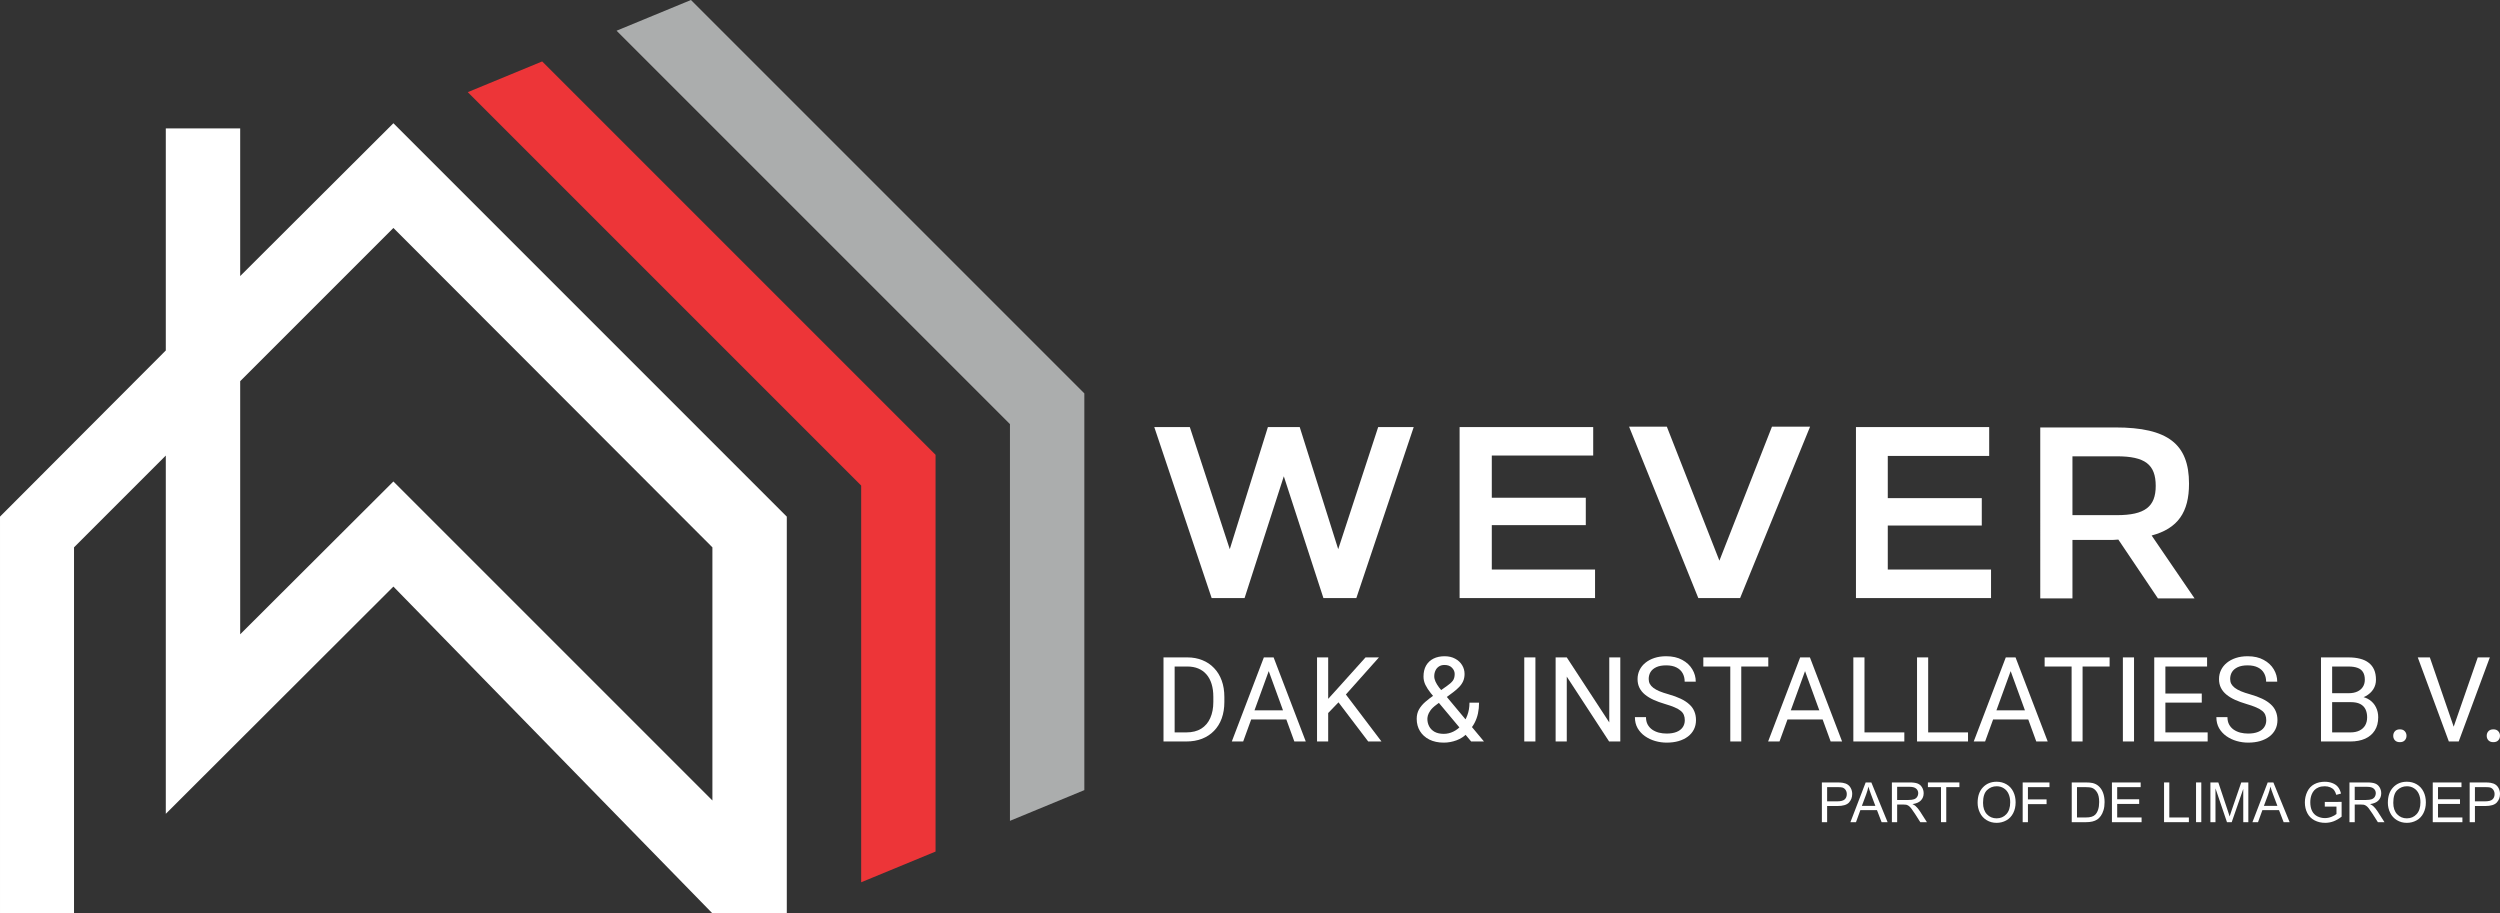 <svg xmlns:inkscape="http://www.inkscape.org/namespaces/inkscape" xmlns:sodipodi="http://sodipodi.sourceforge.net/DTD/sodipodi-0.dtd" xmlns="http://www.w3.org/2000/svg" xmlns:svg="http://www.w3.org/2000/svg" xmlns:rdf="http://www.w3.org/1999/02/22-rdf-syntax-ns#" xmlns:cc="http://creativecommons.org/ns#" xmlns:dc="http://purl.org/dc/elements/1.1/" viewBox="0 0 675.529 246.8" width="675.529" height="246.8" id="svg33" sodipodi:docname="Logo Wever Installaties wit.svg" inkscape:version="1.1.1 (3bf5ae0d25, 2021-09-20)"><rect x="0" y="0" width="675.529" height="246.8" fill="#333333" stroke="none"/><g id="g1026" transform="translate(-450.198,-654.489)"><path id="path20166" class="s0" d="m 636.898,654.489 -20.1,8.3 106.3,106.3 v 107.2 l 20.1,-8.3 v -107.2 z"></path><path id="path20168" class="s1" d="m 596.698,671.089 -20.1,8.3 106.3,106.3 v 107.2 l 20.1,-8.3 v -107.2 z"></path><path id="path20170" fill-rule="evenodd" class="s2" d="m 662.798,794.089 v 107.2 h -20.1 l -86.2,-88.3 -61.5,61.4 v -96.8 l -24.8,24.8 v 98.9 h -20 v -107.2 l 44.8,-44.9 v -60 h 20.1 v 39.9 l 41.4,-41.3 z m -92.4,4.4 72.3,72.3 v -68.4 l -86.2,-86.3 -41.4,41.4 v 68.4 l 41.4,-41.3 z m 246.3,17.6 h -8.9 l -10.7,-32.9 -10.6,32.9 h -8.9 l -15.5,-46.2 h 9.6 l 10.8,33 10.3,-33 h 8.6 l 10.4,33 10.8,-33 h 9.6 z m 64,-38.5 h -27.4 v 11.4 h 25.4 v 7.4 h -25.4 v 12 h 27.9 v 7.7 h -36.6 v -46.2 h 36.1 z m 39.7,38.5 h -11.3 l -18.7,-46.3 h 10.2 l 14.2,36.2 14.2,-36.2 h 10.3 z m 67.3,-38.4 h -27.4 v 11.4 h 25.4 v 7.4 h -25.4 v 11.9 h 27.9 v 7.7 h -36.5 v -46.2 h 36 z m 13.8,-7.7 h 20.3 c 14.2,0 19.9,4.5 19.9,15.2 0,7.7 -3,12.1 -10.1,14 l 11.6,17 h -9.9 l -10.7,-15.9 c -0.8,0.1 -1.8,0.1 -2.9,0.1 h -9.5 v 15.8 h -8.7 z m 8.7,7.8 v 15.9 h 12 c 7.6,0 10.5,-2.3 10.5,-7.9 0,-5.8 -2.9,-8 -10.5,-8 z" style="fill:#ffffff"></path><path d="m 942.489,876.65 v -10.737 h 4.05 q 1.069,0 1.633,0.103 0.791,0.132 1.326,0.505 0.535,0.366 0.857,1.033 0.33,0.666 0.33,1.465 0,1.37 -0.872,2.322 -0.872,0.945 -3.149,0.945 h -2.754 v 4.365 z m 1.421,-5.632 h 2.776 q 1.377,0 1.956,-0.513 0.579,-0.513 0.579,-1.443 0,-0.674 -0.344,-1.15 -0.337,-0.483 -0.893,-0.637 -0.359,-0.095 -1.326,-0.095 h -2.747 z" style="font-size:15px;font-family:Helvetica;white-space:pre;fill:#ffffff;stroke-width:1.241" id="path20172"></path><path d="m 950.202,876.65 4.123,-10.737 h 1.531 l 4.394,10.737 h -1.619 l -1.252,-3.252 h -4.49 l -1.179,3.252 z m 3.098,-4.409 h 3.64 l -1.121,-2.974 q -0.513,-1.355 -0.762,-2.227 -0.205,1.033 -0.579,2.051 z" style="font-size:15px;font-family:Helvetica;white-space:pre;fill:#ffffff;stroke-width:1.241" id="path20174"></path><path d="m 961.408,876.65 v -10.737 h 4.761 q 1.435,0 2.183,0.293 0.747,0.286 1.194,1.018 0.447,0.732 0.447,1.619 0,1.143 -0.74,1.926 -0.74,0.784 -2.285,0.996 0.564,0.271 0.857,0.535 0.623,0.571 1.179,1.428 l 1.868,2.922 h -1.787 l -1.421,-2.234 q -0.623,-0.967 -1.025,-1.479 -0.403,-0.513 -0.725,-0.718 -0.315,-0.205 -0.644,-0.286 -0.242,-0.051 -0.791,-0.051 h -1.648 v 4.768 z m 1.421,-5.999 h 3.054 q 0.974,0 1.523,-0.198 0.549,-0.205 0.835,-0.645 0.286,-0.447 0.286,-0.967 0,-0.762 -0.557,-1.252 -0.549,-0.491 -1.743,-0.491 h -3.398 z" style="font-size:15px;font-family:Helvetica;white-space:pre;fill:#ffffff;stroke-width:1.241" id="path20176"></path><path d="m 974.679,876.65 v -9.47 h -3.538 v -1.267 h 8.511 v 1.267 h -3.552 v 9.47 z" style="font-size:15px;font-family:Helvetica;white-space:pre;fill:#ffffff;stroke-width:1.241" id="path20178"></path><path d="m 984.574,871.42 q 0,-2.673 1.435,-4.182 1.436,-1.516 3.706,-1.516 1.487,0 2.681,0.71 1.194,0.71 1.816,1.985 0.63,1.267 0.63,2.878 0,1.633 -0.659,2.922 -0.659,1.289 -1.868,1.956 -1.208,0.659 -2.607,0.659 -1.516,0 -2.71,-0.732 -1.194,-0.732 -1.809,-2 -0.615,-1.267 -0.615,-2.681 z m 1.465,0.022 q 0,1.941 1.04,3.062 1.047,1.113 2.622,1.113 1.604,0 2.637,-1.128 1.04,-1.128 1.04,-3.201 0,-1.311 -0.447,-2.285 -0.44,-0.981 -1.296,-1.516 -0.85,-0.542 -1.912,-0.542 -1.509,0 -2.6,1.04 -1.084,1.033 -1.084,3.457 z" style="font-size:15px;font-family:Helvetica;white-space:pre;fill:#ffffff;stroke-width:1.241" id="path20180"></path><path d="m 996.747,876.65 v -10.737 h 7.244 v 1.267 h -5.823 v 3.325 h 5.039 v 1.267 h -5.039 v 4.878 z" style="font-size:15px;font-family:Helvetica;white-space:pre;fill:#ffffff;stroke-width:1.241" id="path20182"></path><path d="m 1010.004,876.65 v -10.737 h 3.699 q 1.252,0 1.912,0.154 0.923,0.212 1.575,0.769 0.85,0.718 1.267,1.838 0.425,1.113 0.425,2.549 0,1.223 -0.286,2.168 -0.286,0.945 -0.733,1.567 -0.447,0.615 -0.981,0.974 -0.527,0.352 -1.282,0.535 -0.747,0.183 -1.721,0.183 z m 1.421,-1.267 h 2.292 q 1.062,0 1.663,-0.198 0.608,-0.198 0.967,-0.557 0.505,-0.505 0.784,-1.355 0.286,-0.857 0.286,-2.073 0,-1.685 -0.557,-2.585 -0.549,-0.908 -1.34,-1.216 -0.571,-0.22 -1.838,-0.22 h -2.256 z" style="font-size:15px;font-family:Helvetica;white-space:pre;fill:#ffffff;stroke-width:1.241" id="path20184"></path><path d="m 1020.866,876.65 v -10.737 h 7.764 v 1.267 h -6.343 v 3.289 h 5.94 v 1.26 h -5.94 v 3.655 h 6.592 v 1.267 z" style="font-size:15px;font-family:Helvetica;white-space:pre;fill:#ffffff;stroke-width:1.241" id="path20186"></path><path d="m 1034.95,876.65 v -10.737 h 1.421 v 9.47 h 5.288 v 1.267 z" style="font-size:15px;font-family:Helvetica;white-space:pre;fill:#ffffff;stroke-width:1.241" id="path20188"></path><path d="m 1043.593,876.65 v -10.737 h 1.421 v 10.737 z" style="font-size:15px;font-family:Helvetica;white-space:pre;fill:#ffffff;stroke-width:1.241" id="path20190"></path><path d="m 1047.475,876.65 v -10.737 h 2.139 l 2.542,7.603 q 0.352,1.062 0.513,1.589 0.183,-0.586 0.571,-1.721 l 2.571,-7.471 h 1.912 v 10.737 h -1.37 v -8.987 l -3.12,8.987 h -1.282 l -3.105,-9.141 v 9.141 z" style="font-size:15px;font-family:Helvetica;white-space:pre;fill:#ffffff;stroke-width:1.241" id="path20192"></path><path d="m 1058.835,876.65 4.123,-10.737 h 1.531 l 4.394,10.737 h -1.619 l -1.252,-3.252 h -4.49 l -1.179,3.252 z m 3.098,-4.409 h 3.64 l -1.121,-2.974 q -0.513,-1.355 -0.762,-2.227 -0.205,1.033 -0.579,2.051 z" style="font-size:15px;font-family:Helvetica;white-space:pre;fill:#ffffff;stroke-width:1.241" id="path20194"></path><path d="m 1078.383,872.438 v -1.26 l 4.548,-0.007 v 3.984 q -1.047,0.835 -2.161,1.26 -1.113,0.417 -2.285,0.417 -1.582,0 -2.878,-0.674 -1.289,-0.681 -1.948,-1.963 -0.659,-1.282 -0.659,-2.864 0,-1.567 0.652,-2.922 0.659,-1.362 1.89,-2.021 1.23,-0.659 2.834,-0.659 1.165,0 2.102,0.381 0.945,0.374 1.48,1.047 0.535,0.674 0.813,1.758 l -1.282,0.352 q -0.242,-0.82 -0.601,-1.289 -0.359,-0.469 -1.025,-0.747 -0.666,-0.286 -1.479,-0.286 -0.974,0 -1.685,0.3 -0.711,0.293 -1.15,0.776 -0.432,0.483 -0.674,1.062 -0.41,0.996 -0.41,2.161 0,1.436 0.491,2.402 0.498,0.967 1.443,1.436 0.945,0.469 2.007,0.469 0.923,0 1.802,-0.352 0.879,-0.359 1.333,-0.762 v -2 z" style="font-size:15px;font-family:Helvetica;white-space:pre;fill:#ffffff;stroke-width:1.241" id="path20196"></path><path d="m 1085.048,876.65 v -10.737 h 4.761 q 1.436,0 2.183,0.293 0.747,0.286 1.194,1.018 0.447,0.732 0.447,1.619 0,1.143 -0.74,1.926 -0.74,0.784 -2.285,0.996 0.564,0.271 0.857,0.535 0.623,0.571 1.179,1.428 l 1.868,2.922 h -1.787 l -1.421,-2.234 q -0.623,-0.967 -1.025,-1.479 -0.403,-0.513 -0.725,-0.718 -0.315,-0.205 -0.644,-0.286 -0.242,-0.051 -0.791,-0.051 h -1.648 v 4.768 z m 1.421,-5.999 h 3.054 q 0.974,0 1.523,-0.198 0.549,-0.205 0.835,-0.645 0.286,-0.447 0.286,-0.967 0,-0.762 -0.557,-1.252 -0.549,-0.491 -1.743,-0.491 h -3.398 z" style="font-size:15px;font-family:Helvetica;white-space:pre;fill:#ffffff;stroke-width:1.241" id="path20198"></path><path d="m 1095.426,871.42 q 0,-2.673 1.436,-4.182 1.435,-1.516 3.706,-1.516 1.487,0 2.681,0.71 1.194,0.71 1.816,1.985 0.63,1.267 0.63,2.878 0,1.633 -0.659,2.922 -0.659,1.289 -1.868,1.956 -1.208,0.659 -2.607,0.659 -1.516,0 -2.71,-0.732 -1.194,-0.732 -1.809,-2 -0.615,-1.267 -0.615,-2.681 z m 1.465,0.022 q 0,1.941 1.04,3.062 1.047,1.113 2.622,1.113 1.604,0 2.637,-1.128 1.04,-1.128 1.04,-3.201 0,-1.311 -0.447,-2.285 -0.439,-0.981 -1.296,-1.516 -0.85,-0.542 -1.912,-0.542 -1.509,0 -2.6,1.04 -1.084,1.033 -1.084,3.457 z" style="font-size:15px;font-family:Helvetica;white-space:pre;fill:#ffffff;stroke-width:1.241" id="path20200"></path><path d="m 1107.555,876.65 v -10.737 h 7.764 v 1.267 h -6.343 v 3.289 h 5.94 v 1.26 h -5.94 v 3.655 h 6.592 v 1.267 z" style="font-size:15px;font-family:Helvetica;white-space:pre;fill:#ffffff;stroke-width:1.241" id="path20202"></path><path d="m 1117.531,876.65 v -10.737 h 4.05 q 1.069,0 1.633,0.103 0.791,0.132 1.326,0.505 0.535,0.366 0.857,1.033 0.33,0.666 0.33,1.465 0,1.37 -0.872,2.322 -0.872,0.945 -3.149,0.945 h -2.754 v 4.365 z m 1.421,-5.632 h 2.776 q 1.377,0 1.956,-0.513 0.579,-0.513 0.579,-1.443 0,-0.674 -0.344,-1.15 -0.337,-0.483 -0.893,-0.637 -0.359,-0.095 -1.326,-0.095 h -2.747 z" style="font-size:15px;font-family:Helvetica;white-space:pre;fill:#ffffff;stroke-width:1.241" id="path20204"></path><path d="m 770.736,854.843 h -4.743 l 0.031,-2.45 h 4.712 q 2.434,0 4.057,-1.014 1.623,-1.03 2.434,-2.871 0.827,-1.857 0.827,-4.338 v -1.389 q 0,-1.95 -0.468,-3.464 -0.468,-1.529 -1.373,-2.574 -0.905,-1.061 -2.216,-1.607 -1.295,-0.546 -2.98,-0.546 h -5.118 v -2.465 h 5.118 q 2.231,0 4.072,0.749 1.841,0.733 3.167,2.138 1.342,1.389 2.06,3.37 0.718,1.966 0.718,4.431 v 1.357 q 0,2.465 -0.718,4.447 -0.718,1.966 -2.075,3.355 -1.342,1.389 -3.245,2.138 -1.888,0.733 -4.26,0.733 z m -3.136,-22.717 v 22.717 h -3.011 v -22.717 z" style="font-size:31.954px;line-height:1.25;font-family:Roboto;-inkscape-font-specification:'Roboto, Normal';letter-spacing:0px;white-space:pre;fill:#ffffff;stroke-width:1.042" id="path20206"></path><path d="m 793.64,834.138 -7.52,20.705 h -3.074 l 8.659,-22.717 h 1.982 z m 6.303,20.705 -7.536,-20.705 -0.047,-2.013 h 1.982 l 8.691,22.717 z m -0.39,-8.41 v 2.465 h -12.763 v -2.465 z" style="font-size:31.954px;line-height:1.25;font-family:Roboto;-inkscape-font-specification:'Roboto, Normal';letter-spacing:0px;white-space:pre;fill:#ffffff;stroke-width:1.042" id="path20208"></path><path d="m 809.087,832.126 v 22.717 h -3.011 v -22.717 z m 13.715,0 -9.44,10.594 -5.305,5.508 -0.499,-3.214 3.994,-4.4 7.63,-8.488 z m -2.902,22.717 -8.41,-11.078 1.794,-2.387 10.204,13.465 z" style="font-size:31.954px;line-height:1.25;font-family:Roboto;-inkscape-font-specification:'Roboto, Normal';letter-spacing:0px;white-space:pre;fill:#ffffff;stroke-width:1.042" id="path20210"></path><path d="m 837.811,842.236 3.401,-2.418 q 0.983,-0.671 1.513,-1.342 0.546,-0.687 0.546,-1.872 0,-0.921 -0.718,-1.669 -0.718,-0.765 -2.028,-0.765 -0.905,0 -1.529,0.421 -0.624,0.421 -0.936,1.123 -0.312,0.687 -0.312,1.513 0,0.702 0.343,1.451 0.343,0.749 0.952,1.56 0.609,0.811 1.389,1.716 l 10.75,12.888 h -3.464 l -8.815,-10.547 q -1.17,-1.373 -2.091,-2.512 -0.921,-1.155 -1.451,-2.231 -0.515,-1.077 -0.515,-2.231 0,-1.779 0.702,-2.996 0.718,-1.233 1.997,-1.872 1.279,-0.64 2.996,-0.64 1.669,0 2.871,0.671 1.217,0.655 1.872,1.748 0.655,1.077 0.655,2.372 0,1.092 -0.39,1.966 -0.39,0.858 -1.092,1.576 -0.687,0.718 -1.607,1.404 l -4.509,3.355 q -1.123,0.827 -1.638,1.576 -0.515,0.749 -0.671,1.326 -0.14,0.577 -0.14,0.921 0,1.108 0.484,2.028 0.484,0.921 1.467,1.482 0.999,0.546 2.496,0.546 1.311,0 2.543,-0.593 1.248,-0.609 2.231,-1.716 0.983,-1.123 1.56,-2.668 0.593,-1.56 0.593,-3.448 h 2.59 q 0,1.545 -0.296,2.918 -0.296,1.373 -0.921,2.559 -0.609,1.17 -1.56,2.138 -0.14,0.14 -0.218,0.328 -0.078,0.187 -0.218,0.328 -1.17,1.264 -2.886,1.904 -1.701,0.624 -3.417,0.624 -2.262,0 -3.916,-0.827 -1.638,-0.827 -2.528,-2.278 -0.889,-1.451 -0.889,-3.323 0,-1.435 0.609,-2.528 0.624,-1.092 1.701,-2.044 1.092,-0.952 2.496,-1.919 z" style="font-size:31.954px;line-height:1.25;font-family:Roboto;-inkscape-font-specification:'Roboto, Normal';letter-spacing:0px;white-space:pre;fill:#ffffff;stroke-width:1.042" id="path20212"></path><path d="m 865.085,832.126 v 22.717 h -3.011 v -22.717 z" style="font-size:31.954px;line-height:1.25;font-family:Roboto;-inkscape-font-specification:'Roboto, Normal';letter-spacing:0px;white-space:pre;fill:#ffffff;stroke-width:1.042" id="path20214"></path><path d="m 888.021,832.126 v 22.717 h -3.027 l -11.437,-17.522 v 17.522 h -3.011 v -22.717 h 3.011 l 11.484,17.569 v -17.569 z" style="font-size:31.954px;line-height:1.25;font-family:Roboto;-inkscape-font-specification:'Roboto, Normal';letter-spacing:0px;white-space:pre;fill:#ffffff;stroke-width:1.042" id="path20216"></path><path d="m 905.449,849.101 q 0,-0.796 -0.25,-1.404 -0.234,-0.624 -0.843,-1.123 -0.593,-0.499 -1.654,-0.952 -1.045,-0.452 -2.652,-0.921 -1.685,-0.499 -3.042,-1.108 -1.357,-0.624 -2.325,-1.42 -0.967,-0.796 -1.482,-1.826 -0.515,-1.03 -0.515,-2.356 0,-1.326 0.546,-2.45 0.546,-1.123 1.56,-1.95 1.03,-0.843 2.45,-1.311 1.42,-0.468 3.167,-0.468 2.559,0 4.338,0.983 1.794,0.967 2.73,2.543 0.936,1.56 0.936,3.339 h -2.996 q 0,-1.279 -0.546,-2.262 -0.546,-0.999 -1.654,-1.56 -1.108,-0.577 -2.808,-0.577 -1.607,0 -2.652,0.484 -1.045,0.484 -1.56,1.311 -0.499,0.827 -0.499,1.888 0,0.718 0.296,1.311 0.312,0.577 0.952,1.077 0.655,0.499 1.654,0.921 1.014,0.421 2.418,0.811 1.935,0.546 3.339,1.217 1.404,0.671 2.309,1.513 0.921,0.827 1.357,1.888 0.453,1.045 0.453,2.372 0,1.389 -0.562,2.512 -0.562,1.123 -1.607,1.919 -1.045,0.796 -2.512,1.233 -1.451,0.421 -3.245,0.421 -1.576,0 -3.105,-0.437 -1.514,-0.437 -2.762,-1.311 -1.233,-0.874 -1.982,-2.153 -0.733,-1.295 -0.733,-2.996 h 2.996 q 0,1.17 0.453,2.013 0.453,0.827 1.233,1.373 0.796,0.546 1.794,0.811 1.014,0.25 2.106,0.25 1.576,0 2.668,-0.437 1.092,-0.437 1.654,-1.248 0.577,-0.811 0.577,-1.919 z" style="font-size:31.954px;line-height:1.25;font-family:Roboto;-inkscape-font-specification:'Roboto, Normal';letter-spacing:0px;white-space:pre;fill:#ffffff;stroke-width:1.042" id="path20218"></path><path d="m 920.708,832.126 v 22.717 h -2.965 v -22.717 z m 7.302,0 v 2.465 h -17.553 v -2.465 z" style="font-size:31.954px;line-height:1.25;font-family:Roboto;-inkscape-font-specification:'Roboto, Normal';letter-spacing:0px;white-space:pre;fill:#ffffff;stroke-width:1.042" id="path20220"></path><path d="m 938.558,834.138 -7.521,20.705 h -3.074 l 8.659,-22.717 h 1.982 z m 6.303,20.705 -7.536,-20.705 -0.047,-2.013 h 1.982 l 8.691,22.717 z m -0.39,-8.41 v 2.465 h -12.763 v -2.465 z" style="font-size:31.954px;line-height:1.25;font-family:Roboto;-inkscape-font-specification:'Roboto, Normal';letter-spacing:0px;white-space:pre;fill:#ffffff;stroke-width:1.042" id="path20222"></path><path d="m 964.77,852.394 v 2.45 h -11.359 v -2.45 z m -10.766,-20.268 v 22.717 h -3.011 v -22.717 z" style="font-size:31.954px;line-height:1.25;font-family:Roboto;-inkscape-font-specification:'Roboto, Normal';letter-spacing:0px;white-space:pre;fill:#ffffff;stroke-width:1.042" id="path20224"></path><path d="m 981.98,852.394 v 2.45 h -11.359 v -2.45 z m -10.766,-20.268 v 22.717 h -3.011 v -22.717 z" style="font-size:31.954px;line-height:1.25;font-family:Roboto;-inkscape-font-specification:'Roboto, Normal';letter-spacing:0px;white-space:pre;fill:#ffffff;stroke-width:1.042" id="path20226"></path><path d="m 994.119,834.138 -7.521,20.705 h -3.074 l 8.659,-22.717 h 1.982 z m 6.303,20.705 -7.536,-20.705 -0.047,-2.013 h 1.982 l 8.691,22.717 z m -0.39,-8.41 v 2.465 h -12.763 v -2.465 z" style="font-size:31.954px;line-height:1.25;font-family:Roboto;-inkscape-font-specification:'Roboto, Normal';letter-spacing:0px;white-space:pre;fill:#ffffff;stroke-width:1.042" id="path20228"></path><path d="m 1012.935,832.126 v 22.717 h -2.965 v -22.717 z m 7.302,0 v 2.465 h -17.553 v -2.465 z" style="font-size:31.954px;line-height:1.25;font-family:Roboto;-inkscape-font-specification:'Roboto, Normal';letter-spacing:0px;white-space:pre;fill:#ffffff;stroke-width:1.042" id="path20230"></path><path d="m 1026.837,832.126 v 22.717 h -3.011 v -22.717 z" style="font-size:31.954px;line-height:1.25;font-family:Roboto;-inkscape-font-specification:'Roboto, Normal';letter-spacing:0px;white-space:pre;fill:#ffffff;stroke-width:1.042" id="path20232"></path><path d="m 1046.731,852.394 v 2.45 h -12.03 v -2.45 z m -11.421,-20.268 v 22.717 h -3.011 v -22.717 z m 9.83,9.767 v 2.45 h -10.438 v -2.45 z m 1.435,-9.767 v 2.465 h -11.874 v -2.465 z" style="font-size:31.954px;line-height:1.25;font-family:Roboto;-inkscape-font-specification:'Roboto, Normal';letter-spacing:0px;white-space:pre;fill:#ffffff;stroke-width:1.042" id="path20234"></path><path d="m 1062.567,849.101 q 0,-0.796 -0.25,-1.404 -0.234,-0.624 -0.843,-1.123 -0.593,-0.499 -1.654,-0.952 -1.045,-0.452 -2.652,-0.921 -1.685,-0.499 -3.043,-1.108 -1.357,-0.624 -2.325,-1.42 -0.967,-0.796 -1.482,-1.826 -0.515,-1.03 -0.515,-2.356 0,-1.326 0.546,-2.45 0.546,-1.123 1.56,-1.95 1.03,-0.843 2.45,-1.311 1.42,-0.468 3.167,-0.468 2.559,0 4.338,0.983 1.794,0.967 2.731,2.543 0.936,1.56 0.936,3.339 h -2.996 q 0,-1.279 -0.546,-2.262 -0.546,-0.999 -1.654,-1.56 -1.108,-0.577 -2.808,-0.577 -1.607,0 -2.652,0.484 -1.045,0.484 -1.56,1.311 -0.499,0.827 -0.499,1.888 0,0.718 0.296,1.311 0.312,0.577 0.952,1.077 0.655,0.499 1.654,0.921 1.014,0.421 2.418,0.811 1.935,0.546 3.339,1.217 1.404,0.671 2.309,1.513 0.92,0.827 1.357,1.888 0.453,1.045 0.453,2.372 0,1.389 -0.562,2.512 -0.562,1.123 -1.607,1.919 -1.045,0.796 -2.512,1.233 -1.451,0.421 -3.245,0.421 -1.576,0 -3.105,-0.437 -1.513,-0.437 -2.762,-1.311 -1.233,-0.874 -1.982,-2.153 -0.733,-1.295 -0.733,-2.996 h 2.996 q 0,1.17 0.453,2.013 0.452,0.827 1.233,1.373 0.796,0.546 1.794,0.811 1.014,0.25 2.106,0.25 1.576,0 2.668,-0.437 1.092,-0.437 1.654,-1.248 0.577,-0.811 0.577,-1.919 z" style="font-size:31.954px;line-height:1.25;font-family:Roboto;-inkscape-font-specification:'Roboto, Normal';letter-spacing:0px;white-space:pre;fill:#ffffff;stroke-width:1.042" id="path20236"></path><path d="m 1085.456,844.218 h -5.757 l -0.031,-2.418 h 5.227 q 1.295,0 2.262,-0.437 0.967,-0.437 1.498,-1.248 0.546,-0.827 0.546,-1.966 0,-1.248 -0.484,-2.028 -0.468,-0.796 -1.451,-1.155 -0.967,-0.374 -2.465,-0.374 h -4.431 v 20.252 h -3.011 v -22.717 h 7.442 q 1.748,0 3.121,0.359 1.373,0.343 2.325,1.092 0.967,0.733 1.467,1.872 0.499,1.139 0.499,2.73 0,1.404 -0.718,2.543 -0.718,1.123 -1.997,1.841 -1.264,0.718 -2.965,0.921 z m -0.14,10.625 h -6.803 l 1.701,-2.45 h 5.102 q 1.435,0 2.434,-0.499 1.014,-0.499 1.545,-1.404 0.53,-0.921 0.53,-2.169 0,-1.264 -0.453,-2.184 -0.453,-0.921 -1.42,-1.42 -0.967,-0.499 -2.497,-0.499 h -4.291 l 0.031,-2.418 h 5.867 l 0.64,0.874 q 1.638,0.14 2.777,0.936 1.139,0.78 1.732,1.997 0.609,1.217 0.609,2.684 0,2.122 -0.936,3.589 -0.92,1.451 -2.606,2.216 -1.685,0.749 -3.963,0.749 z" style="font-size:31.954px;line-height:1.25;font-family:Roboto;-inkscape-font-specification:'Roboto, Normal';letter-spacing:0px;white-space:pre;fill:#ffffff;stroke-width:1.042" id="path20238"></path><path d="m 1096.878,853.314 q 0,-0.733 0.453,-1.233 0.468,-0.515 1.342,-0.515 0.874,0 1.326,0.515 0.468,0.499 0.468,1.233 0,0.718 -0.468,1.217 -0.453,0.499 -1.326,0.499 -0.874,0 -1.342,-0.499 -0.453,-0.499 -0.453,-1.217 z" style="font-size:31.954px;line-height:1.25;font-family:Roboto;-inkscape-font-specification:'Roboto, Normal';letter-spacing:0px;white-space:pre;fill:#ffffff;stroke-width:1.042" id="path20240"></path><path d="m 1113.026,851.395 6.694,-19.269 h 3.261 l -8.41,22.717 h -2.325 z m -6.257,-19.269 6.631,19.269 0.827,3.448 h -2.325 l -8.394,-22.717 z" style="font-size:31.954px;line-height:1.25;font-family:Roboto;-inkscape-font-specification:'Roboto, Normal';letter-spacing:0px;white-space:pre;fill:#ffffff;stroke-width:1.042" id="path20242"></path><path d="m 1122.138,853.314 q 0,-0.733 0.453,-1.233 0.468,-0.515 1.342,-0.515 0.874,0 1.326,0.515 0.468,0.499 0.468,1.233 0,0.718 -0.468,1.217 -0.453,0.499 -1.326,0.499 -0.874,0 -1.342,-0.499 -0.453,-0.499 -0.453,-1.217 z" style="font-size:31.954px;line-height:1.25;font-family:Roboto;-inkscape-font-specification:'Roboto, Normal';letter-spacing:0px;white-space:pre;fill:#ffffff;stroke-width:1.042" id="path20244"></path></g><title id="title2">Logo-WeverDeLimaBV-ai</title><defs id="defs7"><clipPath clipPathUnits="userSpaceOnUse" id="cp1"><path d="M 0,0 H 880 V 344 H 0 Z" id="path4"></path></clipPath></defs><style id="style9">		tspan { white-space:pre } 		.s0 { fill: #abadad } 		.s1 { fill: #ed3538 } 		.s2 { fill: #333436 } 		.t3 { font-size: 30px;fill: #000000;font-family: "Helvetica" } 		.t4 { font-size: 15px;fill: #000000;font-family: "Helvetica" } 	</style></svg>